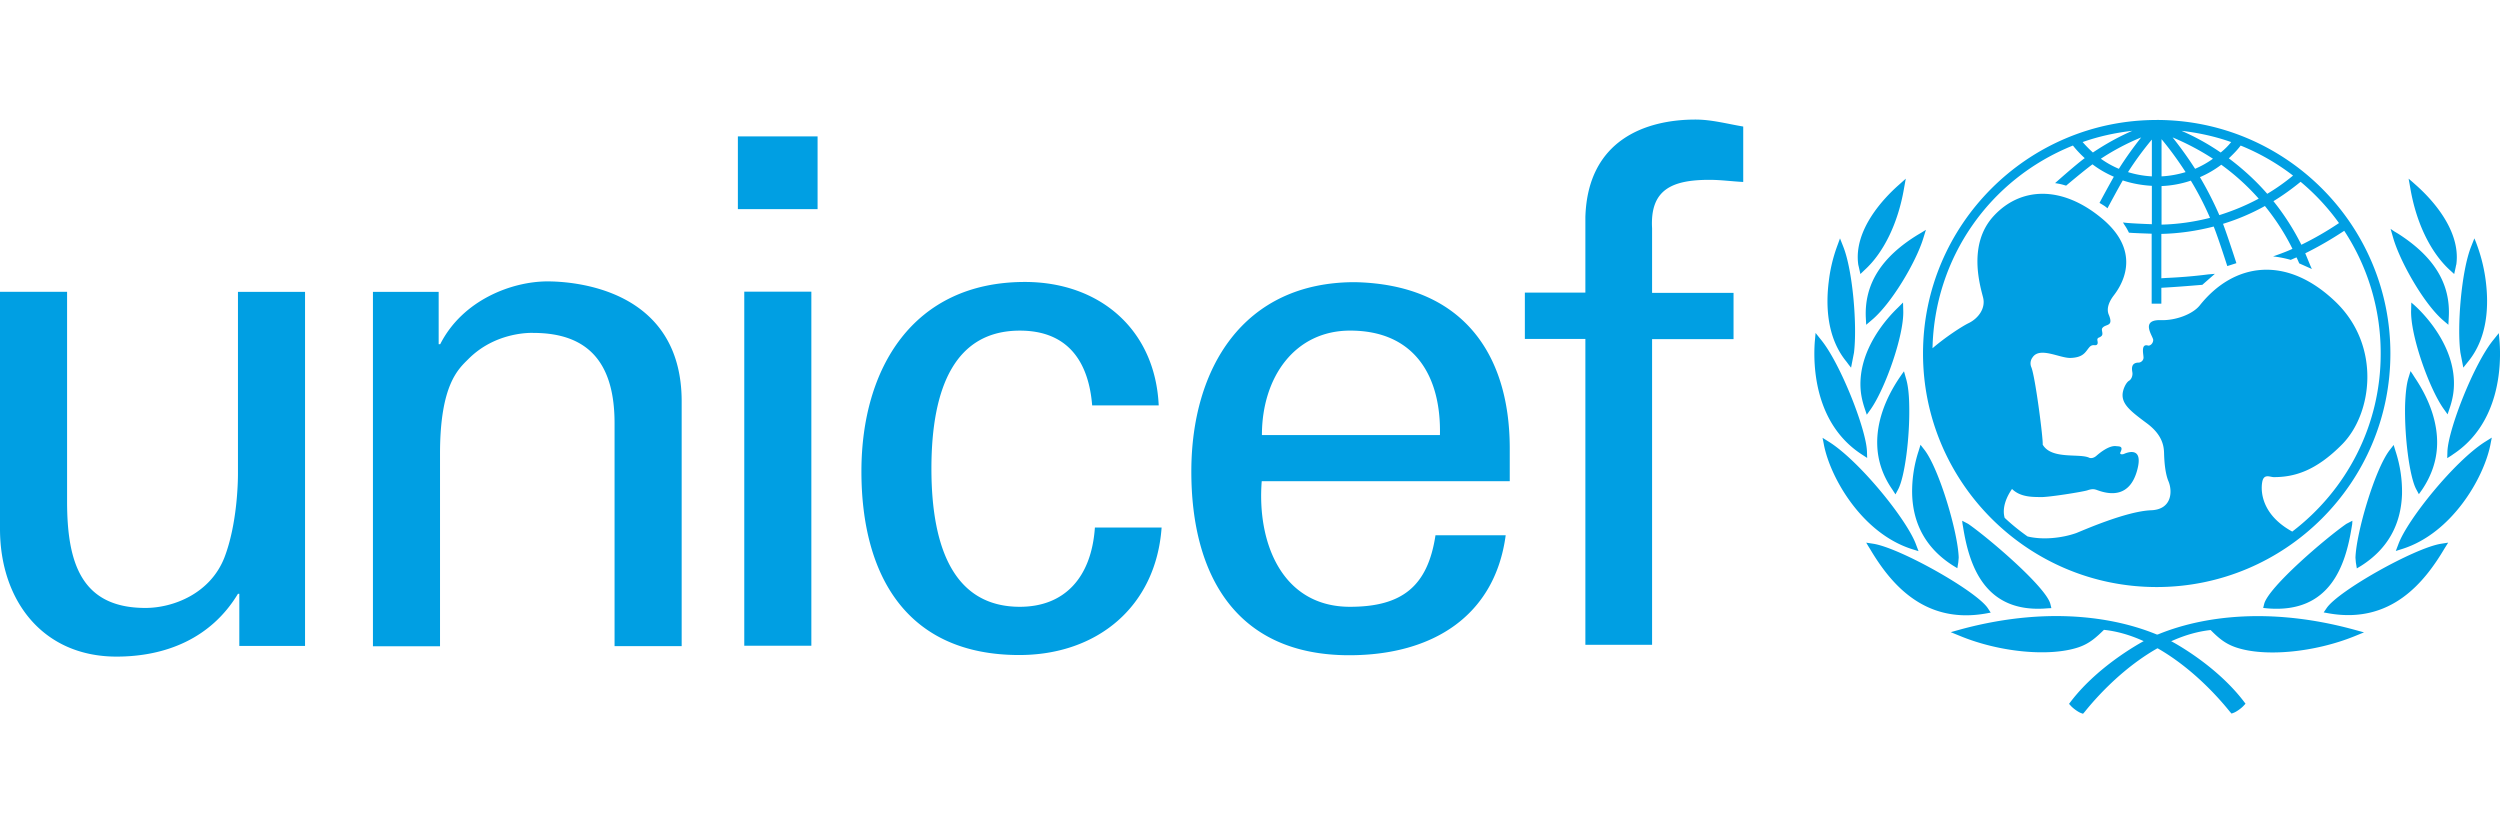 <svg width="120" height="40" fill="none" xmlns="http://www.w3.org/2000/svg"><g clip-path="url(#a)" fill="#009FE3"><path d="M110.028 25.516c-1.489-.818-1.517-1.953-1.442-2.372.074-.428.372-.242.558-.242.977 0 2.011-.288 3.286-1.581 1.434-1.46 1.88-4.707-.317-6.828-2.373-2.28-4.896-1.88-6.525.167-.335.419-1.145.726-1.852.707-1.043-.037-.382.782-.382.949 0 .177-.158.298-.251.27-.354-.102-.214.418-.214.577 0 .158-.149.241-.224.241-.437 0-.316.391-.307.503.009.102-.028.288-.168.372-.139.084-.307.419-.307.688 0 .475.438.81 1.164 1.35.726.539.819 1.06.828 1.432.01.372.047.967.214 1.358.196.474.168 1.349-.837 1.386-1.229.047-3.417 1.033-3.603 1.098-.689.242-1.61.335-2.327.158-.382-.27-.754-.568-1.098-.893-.14-.493.102-1.024.353-1.386.41.409 1.024.381 1.36.39.344.019 2.029-.25 2.261-.325.242-.084.345-.056.494 0 .642.232 1.526.307 1.88-.921.354-1.228-.484-.884-.596-.837-.102.055-.251.037-.195-.066.158-.316-.075-.278-.214-.297-.345-.037-.791.335-.94.465-.149.13-.289.12-.345.093-.456-.223-1.815.102-2.234-.633.037-.195-.344-3.19-.54-3.702a.473.473 0 0 1 .056-.484c.345-.52 1.294.038 1.815.028.615-.018.717-.279.885-.484.158-.204.279-.093.372-.14.112-.073.009-.222.046-.297.038-.074.084-.037.187-.13.111-.093-.019-.288.037-.372.149-.233.568-.047.316-.651-.139-.326.056-.689.242-.93.298-.391 1.453-2.02-.586-3.703-1.946-1.61-3.919-1.48-5.185-.102-1.266 1.376-.633 3.386-.503 3.916.13.53-.251 1.005-.689 1.219-.344.167-1.135.688-1.74 1.209.093-4.316 2.718-8.112 6.74-9.73.167.213.362.418.567.604-.447.326-1.424 1.2-1.424 1.2s.13.019.26.047c.084.018.27.074.27.074s.857-.725 1.266-1.023c.317.242.661.437 1.024.595a64.814 64.814 0 0 0-.688 1.256s.111.065.214.13c.102.065.167.13.167.13s.54-1.004.736-1.339c.446.149.921.233 1.396.26v1.842c-.261-.009-.94-.037-1.22-.065l-.167-.018.093.149c.074.102.13.213.177.306l.018.038h.047c.195.018.819.037 1.043.046v3.358h.465v-.762c.68-.038 1.257-.084 1.936-.14h.028l.605-.53-.326.028c-.726.093-1.368.14-1.945.167 0 0-.196.01-.298.019v-2.13c.847-.02 1.685-.14 2.513-.354.224.558.652 1.898.652 1.898l.437-.14s-.428-1.33-.642-1.888a10.382 10.382 0 0 0 2.011-.856c.512.633.959 1.32 1.322 2.056-.326.158-.931.363-.931.363.484.055.847.167.847.167s.167-.074.279-.12c.047.092.13.288.13.288l.606.27-.075-.168s-.195-.475-.242-.586c.642-.316 1.266-.68 1.871-1.08a10.692 10.692 0 0 1 1.75 5.88c.009 3.488-1.657 6.586-4.245 8.558zM102.349 6.28c-.661.288-1.294.641-1.89 1.041a6.293 6.293 0 0 1-.493-.502c.763-.27 1.564-.446 2.383-.54zm-.643 1.823a4.386 4.386 0 0 1-.865-.484c.605-.4 1.256-.744 1.936-1.023-.382.484-.745.986-1.071 1.507zm1.583-1.405v1.768a4.77 4.77 0 0 1-1.145-.205c.344-.54.726-1.06 1.145-1.563zm.465 2.233a5.081 5.081 0 0 0 1.406-.26c.344.567.652 1.162.921 1.785-.763.196-1.545.307-2.327.326V8.93zm0-2.251c.41.493.801 1.032 1.155 1.581a4.86 4.86 0 0 1-1.155.205V6.679zm2.467.94c-.27.194-.558.353-.856.483a18.007 18.007 0 0 0-1.08-1.507c.67.279 1.322.623 1.936 1.023zm.875-.8a3.178 3.178 0 0 1-.503.501 11.203 11.203 0 0 0-1.88-1.041c.819.093 1.62.27 2.383.54zm1.322 2.715c-.605.326-1.238.586-1.89.791a16.707 16.707 0 0 0-.931-1.823 4.89 4.89 0 0 0 1.024-.596 11.006 11.006 0 0 1 1.797 1.628zm-.866-2.548c.894.362 1.741.846 2.514 1.441a9.918 9.918 0 0 1-1.238.875c-.55-.633-1.173-1.2-1.844-1.703.205-.195.401-.39.568-.613zm4.72 3.72a15.1 15.1 0 0 1-1.806 1.042 11.703 11.703 0 0 0-1.341-2.093c.457-.279.894-.595 1.304-.93a10.655 10.655 0 0 1 1.843 1.982zm-8.75-4.948c-6.181 0-11.217 5.023-11.217 11.21 0 6.176 5.026 11.209 11.217 11.209 6.181 0 11.217-5.024 11.217-11.21 0-6.186-5.036-11.21-11.217-11.21zM91.3 8.735l-.177.158c-.66.586-2.16 2.12-1.927 3.804 0 .01.028.121.028.121l.075.335.204-.195c.922-.837 1.61-2.27 1.89-3.916l.084-.466-.177.159zM88.246 11.646l-.075.205a7.418 7.418 0 0 0-.39 1.656c-.14 1.116-.113 2.688.855 3.86l.103.14.112.14.14-.717c.157-1.265-.047-3.907-.513-5.088l-.158-.4-.074.204zM87.13 16.195l-.02.205c-.083 1.135-.018 3.926 2.244 5.405l.27.176-.01-.316c-.037-1.06-1.275-4.223-2.206-5.358l-.26-.326-.019.214zM87.52 21.2l.037.195c.335 1.61 1.852 4.205 4.207 4.959l.326.102-.12-.316c-.438-1.2-2.71-4-4.162-4.921l-.326-.205.038.186zM92.249 11.153l-.187.111c-1.75 1.07-2.569 2.363-2.504 3.963l.019.363.251-.214c.95-.781 2.132-2.781 2.486-3.925l.13-.419-.195.12zM91.216 14.651l-.13.13c-.447.428-1.9 1.972-1.778 3.88.018.297.084.604.195.939l.103.307.186-.26c.689-.977 1.61-3.554 1.564-4.745l-.01-.381-.13.13zM91.29 17.962l-.103.15c-.736 1.088-1.108 2.195-1.08 3.227.019.763.26 1.489.726 2.159l.149.232.13-.242c.317-.595.568-2.52.53-4.046-.008-.54-.064-.986-.157-1.284l-.094-.335-.102.14zM92.137 21.507l-.046.149a6.216 6.216 0 0 0-.308 2.046c.038 1.48.698 2.642 1.955 3.442l.214.13.047-.288.019-.223c-.038-1.21-.931-4.233-1.639-5.163l-.195-.251-.047.158zM89.671 26.205l.093.149c.94 1.581 2.542 3.618 5.539 3.097l.251-.046-.14-.214c-.558-.828-4.188-2.875-5.482-3.089l-.354-.055.093.158zM94.1 30.214l-.465.13.456.186c1.899.782 4.291 1.005 5.678.54.521-.177.838-.465 1.22-.837 2.438.251 4.719 2.279 6.05 3.935l.075.084.102-.038c.149-.056.382-.232.475-.335l.093-.102-.084-.111c-1.387-1.815-3.556-2.94-3.658-2.977-1.964-.959-5.418-1.703-9.942-.475z"/><path d="m94.202 25.154.028.158c.289 1.795 1.015 4.149 4.04 3.888l.196-.01-.047-.195c-.205-.818-2.979-3.181-3.947-3.85l-.288-.15.018.159zM115.613 8.576l.084.466c.279 1.646.968 3.07 1.89 3.916l.214.195.074-.335s.019-.111.028-.12c.233-1.684-1.266-3.22-1.927-3.805l-.177-.158-.186-.159zM118.77 11.442l-.158.4c-.466 1.181-.68 3.823-.512 5.088l.139.716.112-.14.112-.139c.968-1.172.996-2.744.856-3.86a7.833 7.833 0 0 0-.391-1.656l-.074-.205-.084-.204zM119.943 15.99l-.261.326c-.931 1.135-2.169 4.298-2.206 5.358l-.009.317s.27-.168.27-.177c2.262-1.48 2.327-4.28 2.243-5.405l-.018-.205-.019-.213zM119.606 21.005l-.326.204c-1.452.921-3.723 3.721-4.161 4.921l-.121.317.326-.103c2.355-.753 3.872-3.358 4.207-4.958l.038-.195.037-.186zM114.748 10.986l.121.418c.326 1.144 1.471 3.172 2.402 3.972l.251.214.019-.362c.093-1.6-.699-2.903-2.43-4.01l-.186-.111-.177-.121zM115.743 14.52l-.009.364c-.046 1.2.866 3.767 1.564 4.744l.186.26.103-.307c.111-.325.176-.642.195-.94.13-1.906-1.322-3.45-1.769-3.878l-.13-.121-.14-.121zM115.706 17.814l-.103.335c-.093.307-.139.753-.158 1.283-.037 1.526.214 3.452.531 4.047l.13.242.158-.223c.456-.68.698-1.405.717-2.159.028-1.023-.344-2.14-1.08-3.228l-.093-.148-.102-.15zM114.896 21.358l-.195.251c-.708.921-1.601 3.963-1.639 5.163l.019.224.047.288.214-.13c1.256-.8 1.908-1.963 1.955-3.442a6.218 6.218 0 0 0-.308-2.047l-.046-.149-.047-.158zM117.513 26.047l-.353.055c-1.285.214-4.925 2.261-5.483 3.089l-.14.205.251.046c2.998.521 4.599-1.516 5.539-3.098l.093-.149.093-.148zM103.057 30.689c-.094.046-2.272 1.172-3.659 2.986l-.084.111.094.103c.093.102.325.279.474.335l.103.037.074-.084c1.331-1.656 3.612-3.674 6.051-3.935.381.382.698.66 1.229.837 1.386.466 3.77.233 5.678-.54l.456-.185-.475-.13c-4.533-1.238-7.987-.493-9.941.465zM112.915 24.995l-.289.15c-.968.669-3.742 3.032-3.947 3.85l-.046.186.195.02c3.035.26 3.761-2.094 4.05-3.88l.027-.158.01-.168zM35.725 14h3.22v16.995h-3.22V14zm-.307-7.452h3.826v3.489h-3.826V6.548zM11.422 14.009h3.22v16.996h-3.155v-2.502h-.065c-1.285 2.13-3.454 3.014-5.828 3.014C2.04 31.517 0 28.81 0 25.387V14.008h3.22v10.056c0 2.95.68 5.117 3.761 5.117 1.322 0 3.119-.68 3.798-2.438.605-1.59.643-3.59.643-4V14.01zM21.065 16.52h.066c1.08-2.13 3.453-3.013 5.147-3.013 1.182 0 6.442.307 6.442 5.758v11.75h-3.221V20.315c0-2.81-1.182-4.335-3.9-4.335 0 0-1.769-.102-3.119 1.256-.474.474-1.359 1.219-1.359 4.54v9.246h-3.22V14.01h3.155v2.512h.01zM52.425 19.47c-.168-2.121-1.173-3.6-3.472-3.6-3.063 0-4.245 2.65-4.245 6.623 0 3.972 1.182 6.633 4.245 6.633 2.122 0 3.435-1.377 3.602-3.805h3.202c-.27 3.805-3.1 6.12-6.832 6.12-5.418 0-7.577-3.832-7.577-8.818 0-4.949 2.485-9.089 7.847-9.089 3.565 0 6.255 2.261 6.423 5.926h-3.193v.01zM69.117 20.884c.065-2.829-1.22-5.015-4.31-5.015-2.662 0-4.235 2.242-4.235 5.015h8.545zm-8.554 2.213c-.233 2.959.977 6.029 4.235 6.029 2.495 0 3.733-.977 4.105-3.433h3.37c-.512 3.842-3.472 5.758-7.512 5.758-5.418 0-7.577-3.832-7.577-8.819 0-4.949 2.494-9.088 7.847-9.088 5.045.102 7.437 3.302 7.437 7.981v1.573H60.563zM76.098 30.94V16.27h-2.905v-2.224h2.905v-3.628c.111-3.702 2.895-4.679 5.287-4.679.773 0 1.517.205 2.29.335v2.66c-.54-.027-1.08-.102-1.62-.102-1.815 0-2.858.475-2.755 2.326v3.098h3.91v2.223H79.3v14.67h-3.202v-.01z"/></g><defs><clipPath id="a"><path fill="#fff" d="M0 0h120v40H0z"/></clipPath></defs></svg>